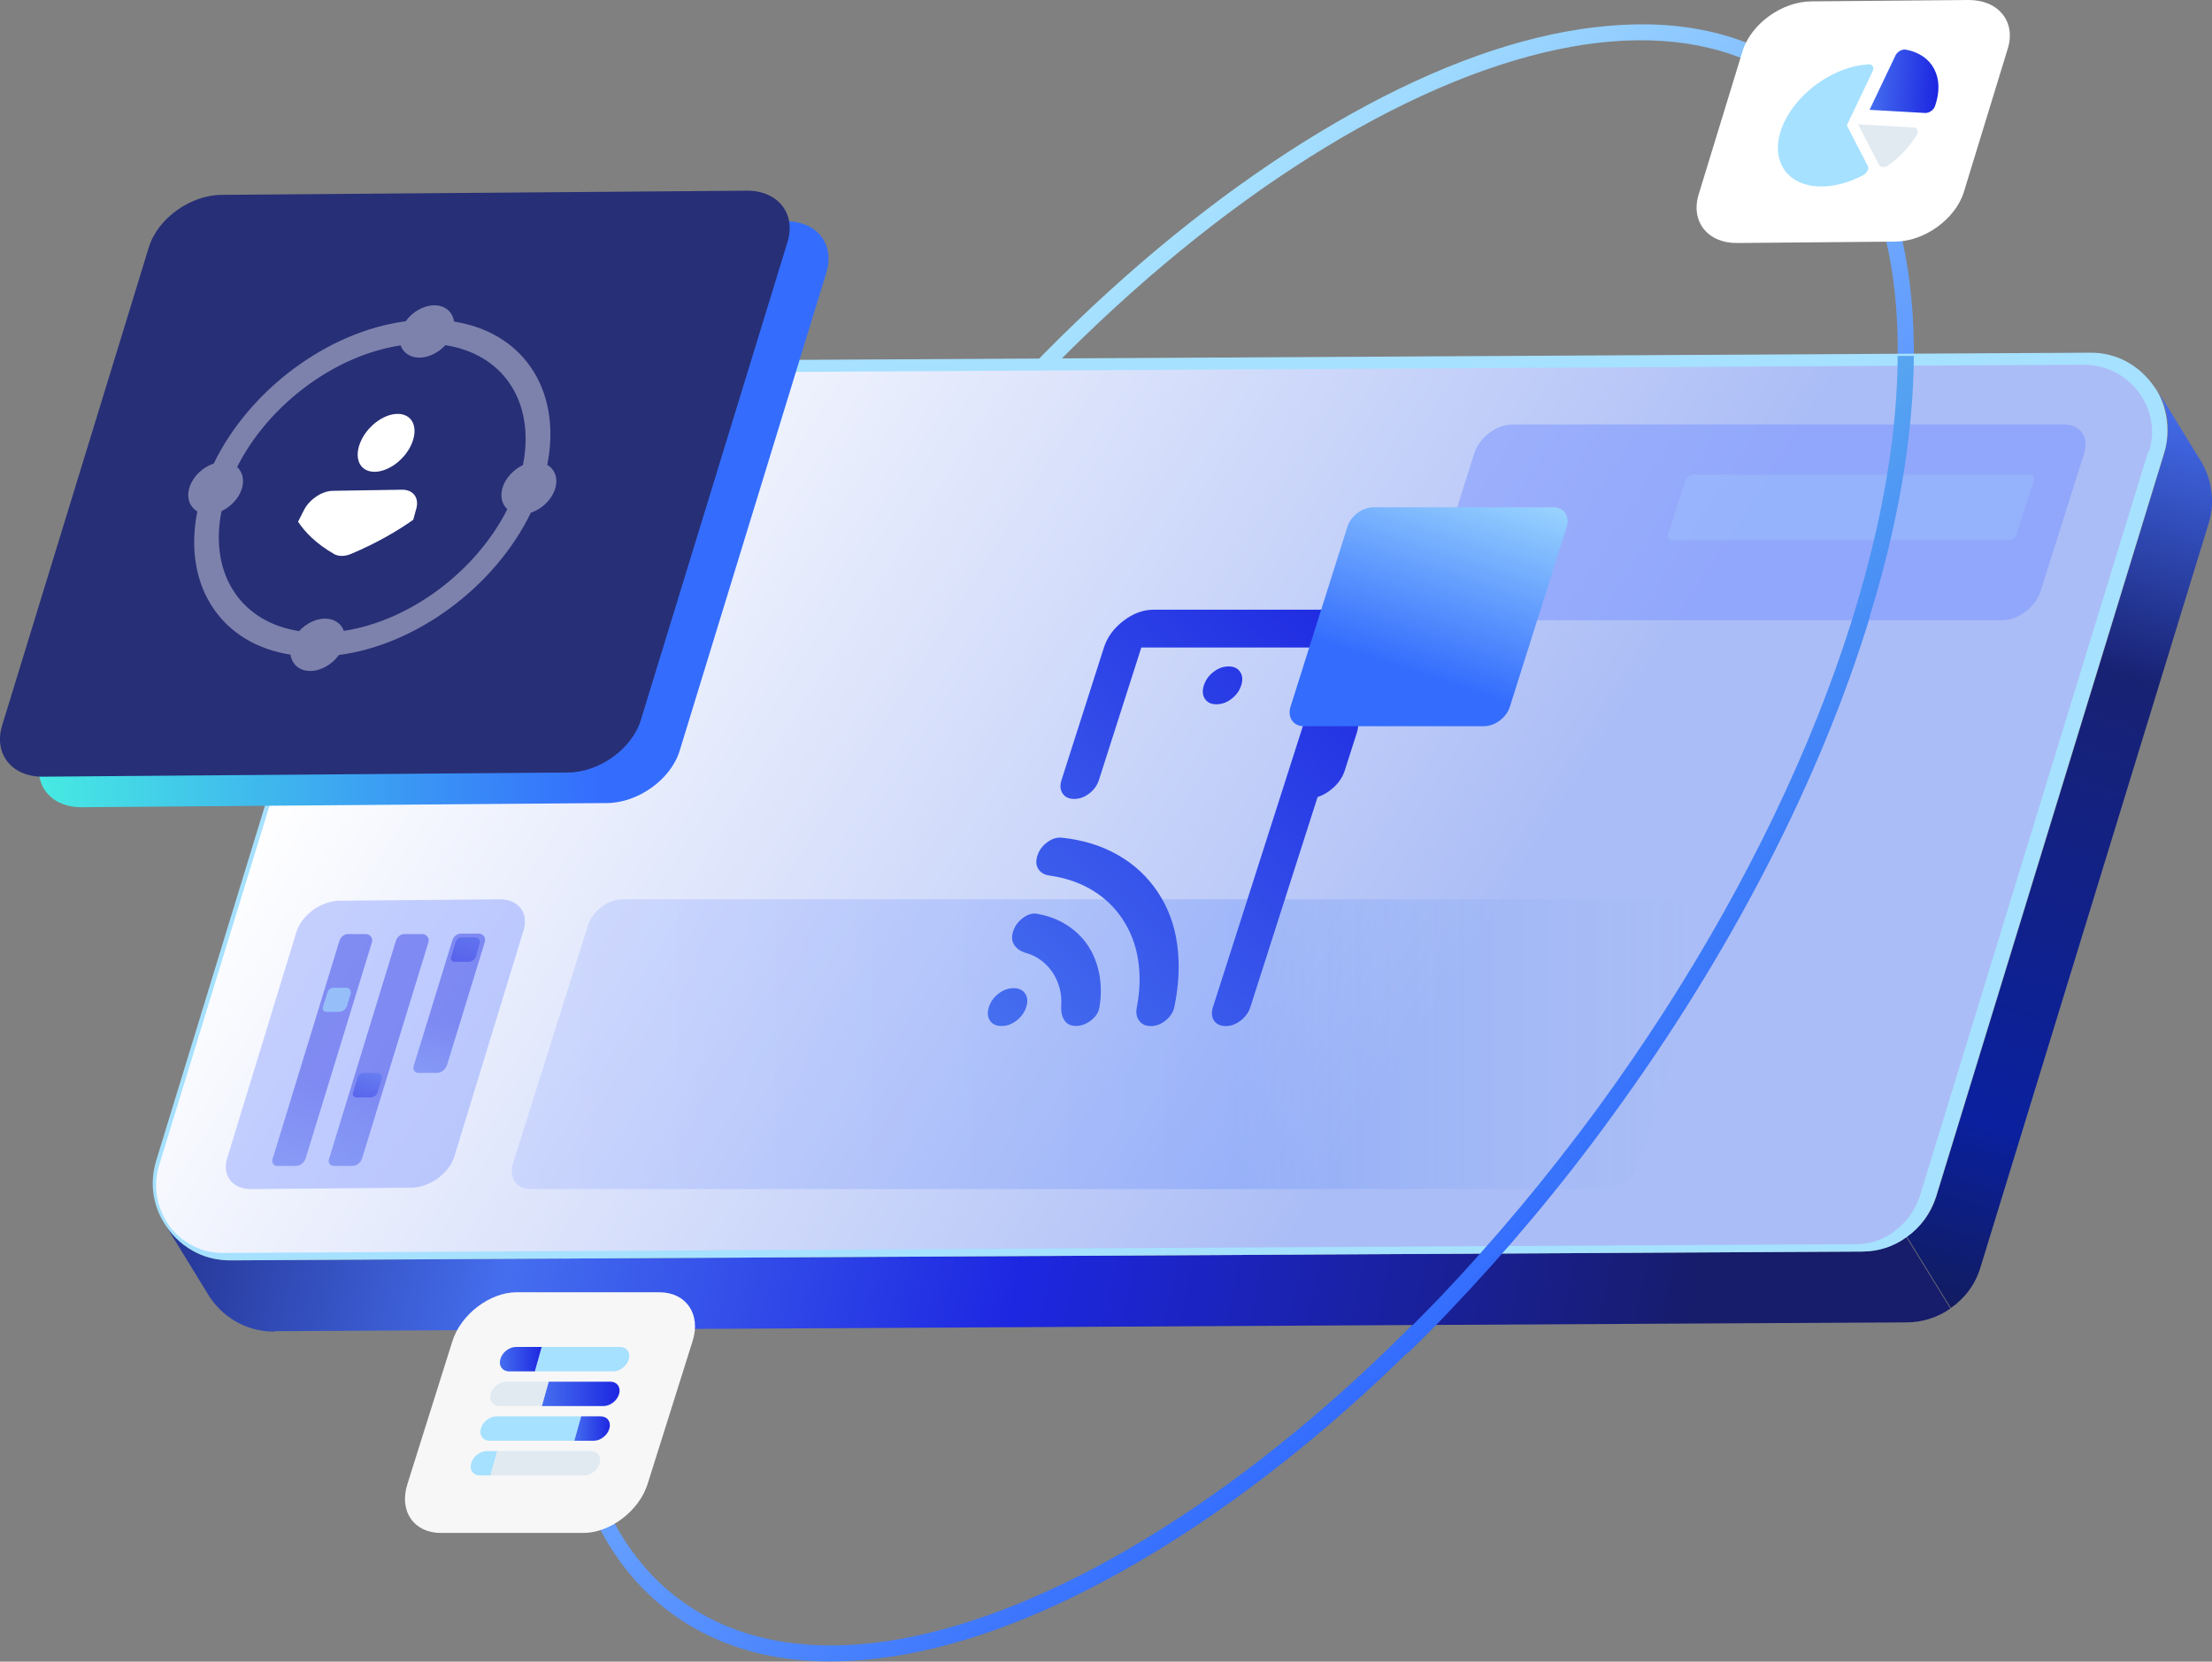 <svg width="478" height="359" viewBox="0 0 478 359" fill="none" xmlns="http://www.w3.org/2000/svg">
<rect x="0" y="0" width="478" height="359" fill="#808080" stroke="none"/>
<g clip-path="url(#clip0_696_2104)">
<path d="M403.969 133.5C406.769 124.4 408.969 115.6 410.569 106.9C414.369 86.2 414.569 67.8 411.169 52.3C407.569 36.1 400.169 23.7 389.069 15.6C377.969 7.5 363.969 4.1 347.369 5.6C331.569 7 314.169 12.7 295.469 22.7C276.969 32.6 258.169 46.1 239.669 62.9C220.569 80.3 202.469 100.5 186.169 122.8C169.769 145.2 155.969 168.4 145.169 191.9C134.769 214.6 127.469 236.6 123.669 257.3C119.869 278 119.669 296.4 123.069 311.9C126.669 328.1 134.069 340.5 145.169 348.6C156.269 356.7 170.269 360.1 186.869 358.6C202.669 357.2 220.069 351.5 238.769 341.5C257.269 331.6 276.069 318.1 294.569 301.3C313.669 283.9 331.769 263.7 348.069 241.4C364.469 219 378.27 195.8 389.069 172.3C395.169 159.1 400.169 146.1 403.969 133.5ZM133.669 231.6C144.369 196.8 163.469 159.8 188.969 124.9C221.069 81 259.569 45.8 297.169 25.7C334.369 5.9 366.269 3.3 386.969 18.4C407.669 33.5 414.77 64.7 407.069 106.2C399.27 148.1 377.369 195.4 345.169 239.3C313.069 283.2 274.569 318.4 236.969 338.5C199.769 358.3 167.869 360.9 147.169 345.8C126.469 330.7 119.369 299.5 127.069 258C128.669 249.4 130.869 240.6 133.569 231.6H133.669Z" fill="url(#paint0_linear_696_2104)"/>
<path d="M421.57 282.6C424.57 280.5 426.87 277.5 427.97 273.8L477.27 113.1C478.87 107.9 477.77 102.7 474.97 98.6L466.37 84.6C467.77 87.1 468.57 90 468.47 93C468.47 94.5 468.17 96.1 467.77 97.7L418.47 258.4C417.37 262 415.07 265.1 412.07 267.2L421.57 282.6Z" fill="url(#paint1_linear_696_2104)"/>
<path d="M59.37 287.6L411.97 285.7C415.47 285.7 418.77 284.6 421.47 282.7L411.97 267.3C409.27 269.2 405.97 270.3 402.47 270.4L49.87 272.3C47.17 272.3 44.77 271.7 42.57 270.7C39.87 269.4 37.67 267.4 35.97 265L44.87 279.5C47.77 284.4 53.07 287.7 59.27 287.7L59.37 287.6Z" fill="url(#paint2_linear_696_2104)"/>
<path d="M49.87 272.3L402.469 270.4C405.969 270.4 409.269 269.3 411.969 267.3C414.969 265.2 417.169 262.2 418.369 258.5L467.669 97.8C468.169 96.2 468.369 94.7 468.369 93.1C468.369 90.1 467.669 87.2 466.269 84.7C466.069 84.3 465.769 83.9 465.469 83.5C462.469 79.1 457.469 76.1 451.569 76.2L108.969 78.1C95.669 78.1 83.969 86.9 80.07 99.6L33.77 250.7C32.169 255.9 33.169 261 35.969 265C37.569 267.4 39.87 269.4 42.569 270.7C44.77 271.8 47.27 272.3 49.87 272.3Z" fill="#A6E1FF"/>
<path d="M464.37 97.7C464.77 96.4 464.97 95 465.07 93.6C465.07 91.1 464.47 88.5 463.17 86.3C462.97 85.9 462.77 85.6 462.47 85.2C459.77 81.2 455.17 78.8 450.27 78.8L107.67 80.7C101.57 80.7 95.87 82.7 90.97 86.3C86.07 89.9 82.57 94.9 80.77 100.7L34.37 251.8C33.17 255.8 33.67 260.1 35.87 263.7L36.27 264.4C37.67 266.5 39.67 268.2 41.97 269.3C43.97 270.3 46.07 270.7 48.37 270.7L400.97 268.8C403.97 268.8 406.87 267.9 409.27 266.1C411.87 264.2 413.87 261.5 414.87 258.4L464.17 97.7H464.37Z" fill="url(#paint3_linear_696_2104)"/>
<path opacity="0.4" d="M98.17 249.9L113.17 200.9C114.27 197.2 111.97 194.2 107.87 194.3L73.47 194.6C69.47 194.6 65.27 197.6 64.07 201.3L49.07 250.3C47.97 254 50.27 257 54.37 256.9L88.77 256.6C92.77 256.6 96.97 253.6 98.17 249.9Z" fill="#7892FF"/>
<path opacity="0.4" d="M66.07 250.2L80.37 203.6C80.67 202.7 79.97 201.8 79.07 201.8H75.17C74.37 201.8 73.67 202.4 73.37 203.2L58.87 250.5C58.67 251.2 59.17 251.9 59.87 251.9H63.87C64.87 251.9 65.77 251.2 66.07 250.2Z" fill="url(#paint4_linear_696_2104)"/>
<path opacity="0.4" d="M78.27 250.2L92.57 203.6C92.87 202.7 92.17 201.8 91.27 201.8H87.37C86.57 201.8 85.87 202.4 85.57 203.2L71.07 250.5C70.87 251.2 71.37 251.9 72.07 251.9H76.07C77.07 251.9 77.97 251.2 78.27 250.2Z" fill="url(#paint5_linear_696_2104)"/>
<path opacity="0.6" d="M74.969 217.4L75.769 214.7C75.969 214.1 75.469 213.4 74.869 213.4H72.069C71.469 213.4 70.969 213.8 70.769 214.4L69.769 217.6C69.569 218.1 69.969 218.6 70.469 218.6H73.369C74.069 218.6 74.669 218.1 74.969 217.4Z" fill="#A6E1FF"/>
<path opacity="0.4" d="M81.67 235.9L82.47 233.1C82.67 232.4 82.17 231.8 81.47 231.8H78.57C77.97 231.8 77.47 232.2 77.27 232.8L76.27 236.1C76.07 236.6 76.47 237.1 77.07 237.1H80.07C80.77 237.1 81.47 236.6 81.67 235.9Z" fill="url(#paint6_linear_696_2104)"/>
<path opacity="0.4" d="M102.87 206.6L103.67 203.8C103.87 203.1 103.37 202.5 102.67 202.5H99.77C99.17 202.5 98.67 202.9 98.47 203.5L97.47 206.8C97.27 207.3 97.67 207.8 98.27 207.8H101.27C101.97 207.8 102.67 207.3 102.87 206.6Z" fill="url(#paint7_linear_696_2104)"/>
<path opacity="0.4" d="M96.57 230.2L104.77 203.5C105.07 202.6 104.37 201.7 103.47 201.7H99.57C98.77 201.7 98.07 202.3 97.77 203.1L89.37 230.4C89.17 231.1 89.67 231.8 90.37 231.8H94.37C95.37 231.8 96.27 231.1 96.57 230.1V230.2Z" fill="url(#paint8_linear_696_2104)"/>
<path d="M424.37 41.5L433.87 10.5C435.67 4.7 431.87 0 425.47 0L391.47 0.3C385.07 0.3 378.37 5.2 376.57 11L367.07 42C365.27 47.9 369.07 52.6 375.47 52.5L409.47 52.2C415.87 52.2 422.57 47.3 424.37 41.5Z" fill="url(#paint9_linear_696_2104)"/>
<path d="M126.05 331.19H95.25C89.45 331.19 86.15 326.49 88.05 320.59L97.75 289.79C99.55 283.99 105.85 279.19 111.65 279.19H142.45C148.25 279.19 151.55 283.89 149.65 289.79L139.95 320.59C138.15 326.39 131.85 331.19 126.05 331.19Z" fill="#F7F7F7"/>
<path style="mix-blend-mode:overlay" d="M40.57 60L8.87 163.3C6.97 169.5 10.97 174.5 17.77 174.4L131.07 173.5C137.87 173.5 144.97 168.4 146.87 162.2L178.57 58.9C180.47 52.7 176.47 47.7 169.67 47.8L56.37 48.7C49.57 48.7 42.47 53.8 40.57 60Z" fill="url(#paint10_linear_696_2104)"/>
<path d="M32.17 53.4L0.47 156.7C-1.43 162.9 2.57 167.9 9.37 167.8L122.67 166.9C129.47 166.9 136.57 161.8 138.47 155.6L170.17 52.3C172.07 46.1 168.07 41.1 161.27 41.2L47.97 42.1C41.17 42.1 34.07 47.2 32.17 53.4Z" fill="#272F76"/>
<g opacity="0.5">
<path d="M432.67 134H313.47C309.97 134 308.07 131.2 309.17 127.7L318.57 98C319.67 94.5 323.37 91.7 326.87 91.7H446.07C449.57 91.7 451.47 94.5 450.37 98L440.97 127.7C439.87 131.2 436.17 134 432.67 134Z" fill="#7892FF"/>
</g>
<path opacity="0.2" d="M365.869 102.5H438.569C439.269 102.5 439.669 103.1 439.469 103.8L435.769 115.4C435.569 116.1 434.769 116.7 434.069 116.7H361.369C360.669 116.7 360.269 116.1 360.469 115.4L364.169 103.8C364.369 103.1 365.169 102.5 365.869 102.5Z" fill="#A6E1FF"/>
<path d="M403.97 133.4C410.17 113.3 413.47 94.2 413.57 76.9H410.07C409.87 123.5 385.57 184.3 345.27 239.4C334.47 254.1 322.87 268 310.77 280.7C307.77 283.8 304.67 286.9 301.67 289.9L304.17 292.4C307.27 289.4 310.37 286.3 313.37 283.1C325.57 270.3 337.37 256.3 348.17 241.4C374.07 206 393.37 168.3 404.07 133.3L403.97 133.4Z" fill="url(#paint11_linear_696_2104)"/>
<g opacity="0.2">
<path d="M134.37 194.3H366.57C369.67 194.3 371.37 196.8 370.37 199.9L354.17 251.3C353.17 254.4 349.87 256.9 346.77 256.9H114.67C111.57 256.9 109.87 254.4 110.87 251.3L127.07 199.9C128.07 196.8 131.37 194.3 134.47 194.3H134.37Z" fill="url(#paint12_linear_696_2104)"/>
</g>
<path d="M295.06 139.9L291 152.57C292.06 153.05 292.79 153.8 293.21 154.82C293.62 155.84 293.62 157 293.21 158.3L290.59 166.48C290.18 167.77 289.43 168.93 288.37 169.96C287.3 170.98 286.09 171.73 284.72 172.21L270.19 217.59C269.82 218.75 269.12 219.72 268.09 220.51C267.06 221.3 265.98 221.69 264.84 221.68C263.7 221.67 262.87 221.28 262.34 220.5C261.82 219.72 261.74 218.75 262.11 217.59L286.98 139.9H246.63L237.47 168.52C237.1 169.68 236.4 170.65 235.37 171.44C234.34 172.23 233.26 172.62 232.12 172.61C230.98 172.61 230.15 172.21 229.62 171.43C229.1 170.65 229.02 169.68 229.39 168.52L238.55 139.9C239.27 137.65 240.68 135.73 242.77 134.13C244.86 132.53 247.02 131.73 249.24 131.73H289.59C291.81 131.73 293.45 132.53 294.52 134.13C295.59 135.73 295.76 137.66 295.04 139.9H295.06ZM262.88 152.16C264.02 152.16 265.11 151.77 266.13 150.98C267.16 150.19 267.85 149.22 268.22 148.07C268.59 146.91 268.51 145.94 267.99 145.16C267.47 144.38 266.64 143.98 265.49 143.98C264.34 143.98 263.26 144.37 262.24 145.16C261.22 145.95 260.52 146.92 260.15 148.07C259.78 149.23 259.85 150.2 260.38 150.99C260.91 151.78 261.74 152.17 262.88 152.16ZM216.42 221.67C215.28 221.67 214.44 221.28 213.92 220.49C213.4 219.7 213.32 218.73 213.69 217.58C214.06 216.42 214.76 215.45 215.78 214.67C216.81 213.88 217.89 213.49 219.03 213.49C220.17 213.49 221 213.88 221.53 214.67C222.06 215.46 222.13 216.43 221.76 217.58C221.38 218.74 220.68 219.71 219.66 220.5C218.64 221.29 217.56 221.68 216.41 221.67H216.42ZM227.48 210.12C226.8 209.1 225.96 208.21 224.95 207.46C223.95 206.71 222.79 206.17 221.49 205.82C220.46 205.48 219.68 204.92 219.16 204.13C218.64 203.34 218.56 202.37 218.93 201.22C219.3 200.06 220.01 199.09 221.07 198.31C222.13 197.52 223.17 197.23 224.17 197.44C226.53 197.85 228.64 198.65 230.51 199.84C232.38 201.03 233.91 202.52 235.09 204.28C236.27 206.05 237.08 208.08 237.53 210.36C237.98 212.65 238 215.05 237.59 217.56C237.44 218.65 236.85 219.6 235.81 220.42C234.77 221.24 233.68 221.65 232.54 221.65C231.4 221.65 230.57 221.26 230.04 220.47C229.52 219.68 229.27 218.71 229.31 217.56C229.43 216.13 229.32 214.78 228.99 213.52C228.65 212.26 228.14 211.12 227.46 210.09L227.48 210.12ZM242.58 198.57C240.85 195.98 238.65 193.89 235.97 192.29C233.29 190.69 230.24 189.65 226.83 189.17C225.73 189.03 224.92 188.57 224.4 187.79C223.88 187.01 223.8 186.04 224.17 184.87C224.54 183.71 225.25 182.74 226.31 181.96C227.37 181.18 228.45 180.86 229.55 180.99C234.04 181.47 238.04 182.71 241.57 184.72C245.1 186.73 247.97 189.4 250.2 192.75C252.43 196.09 253.82 199.87 254.39 204.1C254.96 208.32 254.75 212.79 253.78 217.49C253.54 218.65 252.92 219.64 251.92 220.45C250.92 221.27 249.85 221.68 248.7 221.68C247.55 221.68 246.71 221.29 246.15 220.51C245.59 219.73 245.43 218.76 245.67 217.59C246.36 213.98 246.44 210.55 245.93 207.32C245.42 204.08 244.3 201.17 242.57 198.58L242.58 198.57Z" fill="url(#paint13_linear_696_2104)"/>
<path style="mix-blend-mode:overlay" d="M296.77 109.6H335.67C337.97 109.6 339.27 111.5 338.57 113.8L326.27 152.7C325.57 155 323.07 156.9 320.67 156.9H281.77C279.47 156.9 278.17 155 278.87 152.7L291.17 113.8C291.87 111.5 294.37 109.6 296.77 109.6Z" fill="url(#paint14_linear_696_2104)"/>
<path d="M135.88 293.65C135.68 294.38 135.2 295.04 134.59 295.51C133.98 295.99 133.24 296.28 132.51 296.28H115.59L117.07 291.01H133.99C135.45 291.01 136.3 292.19 135.89 293.65H135.88Z" fill="#A6E1FF"/>
<path d="M117.06 291.01L115.58 296.28H110.02C108.56 296.28 107.71 295.1 108.12 293.64C108.32 292.91 108.8 292.25 109.41 291.78C110.02 291.3 110.76 291.01 111.49 291.01H117.05H117.06Z" fill="url(#paint15_linear_696_2104)"/>
<path d="M118.58 298.51L117.1 303.78H107.92C106.46 303.78 105.61 302.6 106.02 301.14C106.22 300.41 106.7 299.75 107.31 299.28C107.92 298.8 108.66 298.51 109.39 298.51H118.57H118.58Z" fill="#E1EAF1"/>
<path d="M133.779 301.15C133.579 301.88 133.099 302.54 132.489 303.01C131.879 303.49 131.139 303.78 130.409 303.78H117.109L118.589 298.51H131.889C133.349 298.51 134.199 299.69 133.789 301.15H133.779Z" fill="url(#paint16_linear_696_2104)"/>
<path d="M125.579 306L124.099 311.27H105.819C104.359 311.27 103.509 310.09 103.919 308.63C104.119 307.9 104.599 307.24 105.209 306.77C105.819 306.29 106.559 306 107.289 306H125.569H125.579Z" fill="#A6E1FF"/>
<path d="M131.679 308.64C131.479 309.37 130.999 310.03 130.389 310.5C129.779 310.98 129.039 311.27 128.309 311.27H124.109L125.589 306H129.789C131.249 306 132.099 307.18 131.689 308.64H131.679Z" fill="url(#paint17_linear_696_2104)"/>
<path d="M107.47 313.5L105.99 318.77H103.72C102.26 318.77 101.41 317.59 101.82 316.13C102.02 315.4 102.5 314.74 103.11 314.27C103.72 313.79 104.46 313.5 105.19 313.5H107.46H107.47Z" fill="#A6E1FF"/>
<path d="M129.59 316.13C129.39 316.86 128.91 317.52 128.3 317.99C127.69 318.47 126.95 318.76 126.22 318.76H106.01L107.49 313.49H127.7C129.16 313.49 130.01 314.67 129.6 316.13H129.59Z" fill="#E1EAF1"/>
<path d="M414.2 29.14C412.71 31.62 410.61 33.85 408.19 35.64C407.37 36.25 406.37 36.25 406.05 35.64L401.51 26.86L413.53 27.54C414.37 27.59 414.67 28.34 414.19 29.14H414.2Z" fill="#E1EAF1"/>
<path d="M403.63 35.86C403.94 36.47 403.44 37.42 402.54 37.89C399.39 39.54 395.97 40.45 392.8 40.27C385.35 39.85 382.12 33.61 385.59 26.33C388.82 19.56 396.69 14.28 403.77 13.91C404.65 13.86 405.07 14.54 404.68 15.35L399.08 27.09L403.62 35.87L403.63 35.86Z" fill="#A6E1FF"/>
<path d="M416.02 24.41L404 23.73L409.6 11.99C409.99 11.17 411.02 10.58 411.81 10.72C417.68 11.77 420.31 16.86 418.13 22.96C417.84 23.78 416.85 24.45 416.02 24.41Z" fill="url(#paint18_linear_696_2104)"/>
<path d="M89.25 112.33C85.94 114.67 81.51 117.29 75.86 119.67C74.52 120.24 73.19 120.24 72.23 119.72C68.33 117.48 65.92 115 64.41 112.71L65.74 110.09C66.99 107.8 69.58 106.08 71.92 106.04L86.92 105.8C89.21 105.8 90.54 107.42 90.01 109.71L89.3 112.29L89.25 112.34V112.33Z" fill="white"/>
<path d="M89.08 95.59C87.76 99.06 84.13 101.89 81 101.93C77.87 101.97 76.46 99.23 77.79 95.76C79.12 92.29 82.74 89.46 85.87 89.42C89 89.38 90.41 92.12 89.08 95.59Z" fill="white"/>
<g opacity="0.4">
<path d="M118.91 105.46C119.65 103.34 118.83 101.57 117.07 101.03C120.66 84.99 112.45 72.38 97.11 70.38C97.25 68.43 95.98 66.99 93.86 66.99C91.74 66.99 89.47 68.43 88.25 70.37C71.52 72.37 54.51 84.98 46.91 101.02C44.78 101.56 42.72 103.33 41.98 105.45C41.24 107.57 42.06 109.34 43.82 109.88C40.23 125.92 48.44 138.53 63.78 140.53C63.64 142.48 64.91 143.91 67.03 143.91C69.15 143.91 71.42 142.47 72.64 140.53C89.37 138.53 106.38 125.92 113.98 109.88C116.11 109.34 118.17 107.57 118.91 105.45V105.46ZM73.51 137.46C73.36 135.83 72.14 134.69 70.25 134.69C68.36 134.69 66.34 135.83 65.06 137.46C51.22 135.57 43.81 124.18 46.97 109.68C48.85 108.97 50.56 107.34 51.21 105.45C51.86 103.56 51.29 101.94 49.91 101.22C56.86 86.72 72.22 75.33 87.38 73.44C87.53 75.07 88.75 76.21 90.64 76.21C92.53 76.21 94.55 75.07 95.83 73.44C109.67 75.33 117.08 86.72 113.92 101.22C112.04 101.93 110.33 103.56 109.68 105.45C109.03 107.34 109.6 108.96 110.98 109.68C104.03 124.18 88.67 135.57 73.51 137.46Z" fill="white"/>
<path d="M67.03 144.96C65.73 144.96 64.58 144.5 63.8 143.66C63.24 143.06 62.89 142.29 62.78 141.44C55.65 140.31 49.95 136.94 46.25 131.65C42.3 126.01 41.03 118.52 42.64 110.49C41.99 110.11 41.46 109.56 41.12 108.89C40.57 107.81 40.53 106.47 41.01 105.11C41.79 102.86 43.84 100.92 46.18 100.16C53.95 84.16 70.88 71.61 87.66 69.41C89.15 67.33 91.59 65.96 93.87 65.96C95.17 65.96 96.32 66.42 97.1 67.26C97.66 67.86 98.01 68.63 98.12 69.48C105.25 70.61 110.95 73.98 114.65 79.27C118.6 84.91 119.87 92.4 118.26 100.43C118.91 100.81 119.44 101.36 119.78 102.03C120.33 103.11 120.37 104.45 119.89 105.81C119.11 108.06 117.06 110 114.72 110.76C106.95 126.76 90.02 139.31 73.24 141.51C71.75 143.59 69.31 144.96 67.03 144.96ZM93.86 68.04C92.15 68.04 90.2 69.23 89.13 70.94L88.87 71.36L88.38 71.42C71.97 73.38 55.31 85.74 47.86 101.48L47.65 101.92L47.18 102.04C45.31 102.51 43.58 104.06 42.98 105.8C42.7 106.62 42.7 107.38 42.98 107.95C43.21 108.4 43.61 108.72 44.14 108.89L45.06 109.17L44.85 110.11C43.11 117.88 44.22 125.1 47.96 130.46C51.46 135.47 56.99 138.6 63.93 139.5L64.9 139.63L64.83 140.61C64.78 141.28 64.96 141.85 65.33 142.25C65.72 142.67 66.31 142.89 67.04 142.89C68.75 142.89 70.7 141.7 71.77 139.99L72.03 139.57L72.52 139.51C88.93 137.55 105.59 125.19 113.04 109.45L113.25 109.01L113.72 108.89C115.59 108.42 117.32 106.87 117.92 105.13C118.21 104.31 118.2 103.55 117.92 102.97C117.69 102.52 117.29 102.2 116.76 102.03L115.84 101.75L116.05 100.81C117.79 93.04 116.68 85.82 112.94 80.46C109.44 75.45 103.91 72.32 96.97 71.42L96 71.29L96.07 70.31C96.12 69.64 95.94 69.07 95.57 68.67C95.18 68.25 94.59 68.03 93.86 68.03V68.04ZM72.57 138.62L72.47 137.55C72.37 136.41 71.54 135.73 70.25 135.73C68.75 135.73 66.99 136.68 65.88 138.1L65.51 138.57L64.92 138.49C58.09 137.56 52.64 134.42 49.14 129.42C45.43 124.12 44.3 117.03 45.95 109.46L46.07 108.91L46.6 108.71C48.27 108.08 49.69 106.67 50.23 105.11C50.69 103.78 50.39 102.64 49.44 102.15L48.54 101.69L48.98 100.78C56.06 86.01 71.8 74.35 87.26 72.42L88.33 72.29L88.43 73.36C88.53 74.5 89.36 75.18 90.65 75.18C92.15 75.18 93.91 74.23 95.02 72.81L95.39 72.34L95.98 72.42C102.81 73.35 108.26 76.49 111.76 81.49C115.47 86.79 116.6 93.88 114.95 101.45L114.83 102L114.3 102.2C112.63 102.83 111.21 104.24 110.67 105.8C110.21 107.13 110.51 108.26 111.46 108.76L112.36 109.22L111.92 110.13C104.84 124.9 89.1 136.56 73.65 138.49L72.58 138.62H72.57ZM47.87 110.43C46.5 117.22 47.55 123.53 50.84 128.23C53.9 132.61 58.66 135.41 64.63 136.35C66.14 134.7 68.28 133.65 70.24 133.65C72.2 133.65 73.73 134.68 74.3 136.3C88.52 134.15 102.82 123.52 109.63 110.02C108.39 108.89 108 107.04 108.68 105.12C109.35 103.19 111.02 101.42 113 100.49C114.37 93.7 113.32 87.39 110.03 82.69C106.97 78.31 102.21 75.51 96.24 74.57C94.73 76.22 92.59 77.27 90.63 77.27C88.67 77.27 87.14 76.24 86.57 74.62C72.35 76.77 58.05 87.4 51.24 100.9C52.48 102.03 52.87 103.88 52.19 105.8C51.52 107.73 49.85 109.5 47.87 110.43Z" fill="white"/>
</g>
</g>
<defs>
<linearGradient id="paint0_linear_696_2104" x1="339.469" y1="259.25" x2="194.769" y2="104.95" gradientUnits="userSpaceOnUse">
<stop stop-color="#346DFD"/>
<stop offset="1" stop-color="#A6E1FF"/>
</linearGradient>
<linearGradient id="paint1_linear_696_2104" x1="475.35" y1="87.35" x2="416.03" y2="280.9" gradientUnits="userSpaceOnUse">
<stop stop-color="#456EEF"/>
<stop offset="0.3" stop-color="#182273"/>
<stop offset="0.8" stop-color="#0A209E"/>
<stop offset="1" stop-color="#111C60"/>
</linearGradient>
<linearGradient id="paint2_linear_696_2104" x1="8.56" y1="230.56" x2="361.76" y2="303.86" gradientUnits="userSpaceOnUse">
<stop stop-color="#171C6B"/>
<stop offset="0.3" stop-color="#456EEF"/>
<stop offset="0.6" stop-color="#1D27E1"/>
<stop offset="1" stop-color="#171C6B"/>
</linearGradient>
<linearGradient id="paint3_linear_696_2104" x1="111.92" y1="87.88" x2="312.92" y2="214.98" gradientUnits="userSpaceOnUse">
<stop stop-color="white"/>
<stop offset="1" stop-color="#ABBDF6"/>
</linearGradient>
<linearGradient id="paint4_linear_696_2104" x1="56.5" y1="265.91" x2="67.7" y2="232.71" gradientUnits="userSpaceOnUse">
<stop stop-color="#456EEF"/>
<stop offset="1" stop-color="#1D27E1"/>
</linearGradient>
<linearGradient id="paint5_linear_696_2104" x1="68.69" y1="265.81" x2="79.89" y2="232.71" gradientUnits="userSpaceOnUse">
<stop stop-color="#456EEF"/>
<stop offset="1" stop-color="#1D27E1"/>
</linearGradient>
<linearGradient id="paint6_linear_696_2104" x1="80.39" y1="231.37" x2="78.49" y2="237.57" gradientUnits="userSpaceOnUse">
<stop stop-color="#456EEF"/>
<stop offset="1" stop-color="#1D27E1"/>
</linearGradient>
<linearGradient id="paint7_linear_696_2104" x1="101.58" y1="202.1" x2="99.68" y2="208.3" gradientUnits="userSpaceOnUse">
<stop stop-color="#456EEF"/>
<stop offset="1" stop-color="#1D27E1"/>
</linearGradient>
<linearGradient id="paint8_linear_696_2104" x1="89.11" y1="240.71" x2="95.91" y2="220.41" gradientUnits="userSpaceOnUse">
<stop stop-color="#456EEF"/>
<stop offset="1" stop-color="#1D27E1"/>
</linearGradient>
<linearGradient id="paint9_linear_696_2104" x1="439.04" y1="97.97" x2="474.44" y2="163.77" gradientUnits="userSpaceOnUse">
<stop stop-color="white"/>
<stop offset="1" stop-color="#99B3FE"/>
</linearGradient>
<linearGradient id="paint10_linear_696_2104" x1="127.97" y1="110.35" x2="-9.13" y2="113.35" gradientUnits="userSpaceOnUse">
<stop stop-color="#346DFD"/>
<stop offset="1" stop-color="#49FBDF"/>
</linearGradient>
<linearGradient id="paint11_linear_696_2104" x1="386.96" y1="214.71" x2="328.95" y2="152.8" gradientUnits="userSpaceOnUse">
<stop stop-color="#346DFD"/>
<stop offset="1" stop-color="#58A6F1"/>
</linearGradient>
<linearGradient id="paint12_linear_696_2104" x1="110.59" y1="225.6" x2="370.66" y2="225.6" gradientUnits="userSpaceOnUse">
<stop stop-color="#7892FF"/>
<stop offset="0.6" stop-color="#346DFD"/>
<stop offset="1" stop-color="#58A6F1" stop-opacity="0"/>
</linearGradient>
<linearGradient id="paint13_linear_696_2104" x1="213.15" y1="218.81" x2="300.17" y2="133.34" gradientUnits="userSpaceOnUse">
<stop stop-color="#456EEF"/>
<stop offset="1" stop-color="#1D27E1"/>
</linearGradient>
<linearGradient id="paint14_linear_696_2104" x1="304.85" y1="144.96" x2="320.35" y2="98.06" gradientUnits="userSpaceOnUse">
<stop stop-color="#346DFD"/>
<stop offset="1" stop-color="#A6E1FF"/>
</linearGradient>
<linearGradient id="paint15_linear_696_2104" x1="108.02" y1="293.65" x2="117.06" y2="293.65" gradientUnits="userSpaceOnUse">
<stop stop-color="#456EEF"/>
<stop offset="1" stop-color="#1D27E1"/>
</linearGradient>
<linearGradient id="paint16_linear_696_2104" x1="117.109" y1="301.15" x2="133.879" y2="301.15" gradientUnits="userSpaceOnUse">
<stop stop-color="#456EEF"/>
<stop offset="1" stop-color="#1D27E1"/>
</linearGradient>
<linearGradient id="paint17_linear_696_2104" x1="124.109" y1="308.64" x2="131.789" y2="308.64" gradientUnits="userSpaceOnUse">
<stop stop-color="#456EEF"/>
<stop offset="1" stop-color="#1D27E1"/>
</linearGradient>
<linearGradient id="paint18_linear_696_2104" x1="404.16" y1="17.043" x2="418.657" y2="17.861" gradientUnits="userSpaceOnUse">
<stop stop-color="#456EEF"/>
<stop offset="1" stop-color="#1D27E1"/>
</linearGradient>
<clipPath id="clip0_696_2104">
<rect width="478.01" height="358.95" fill="white"/>
</clipPath>
</defs>
</svg>
